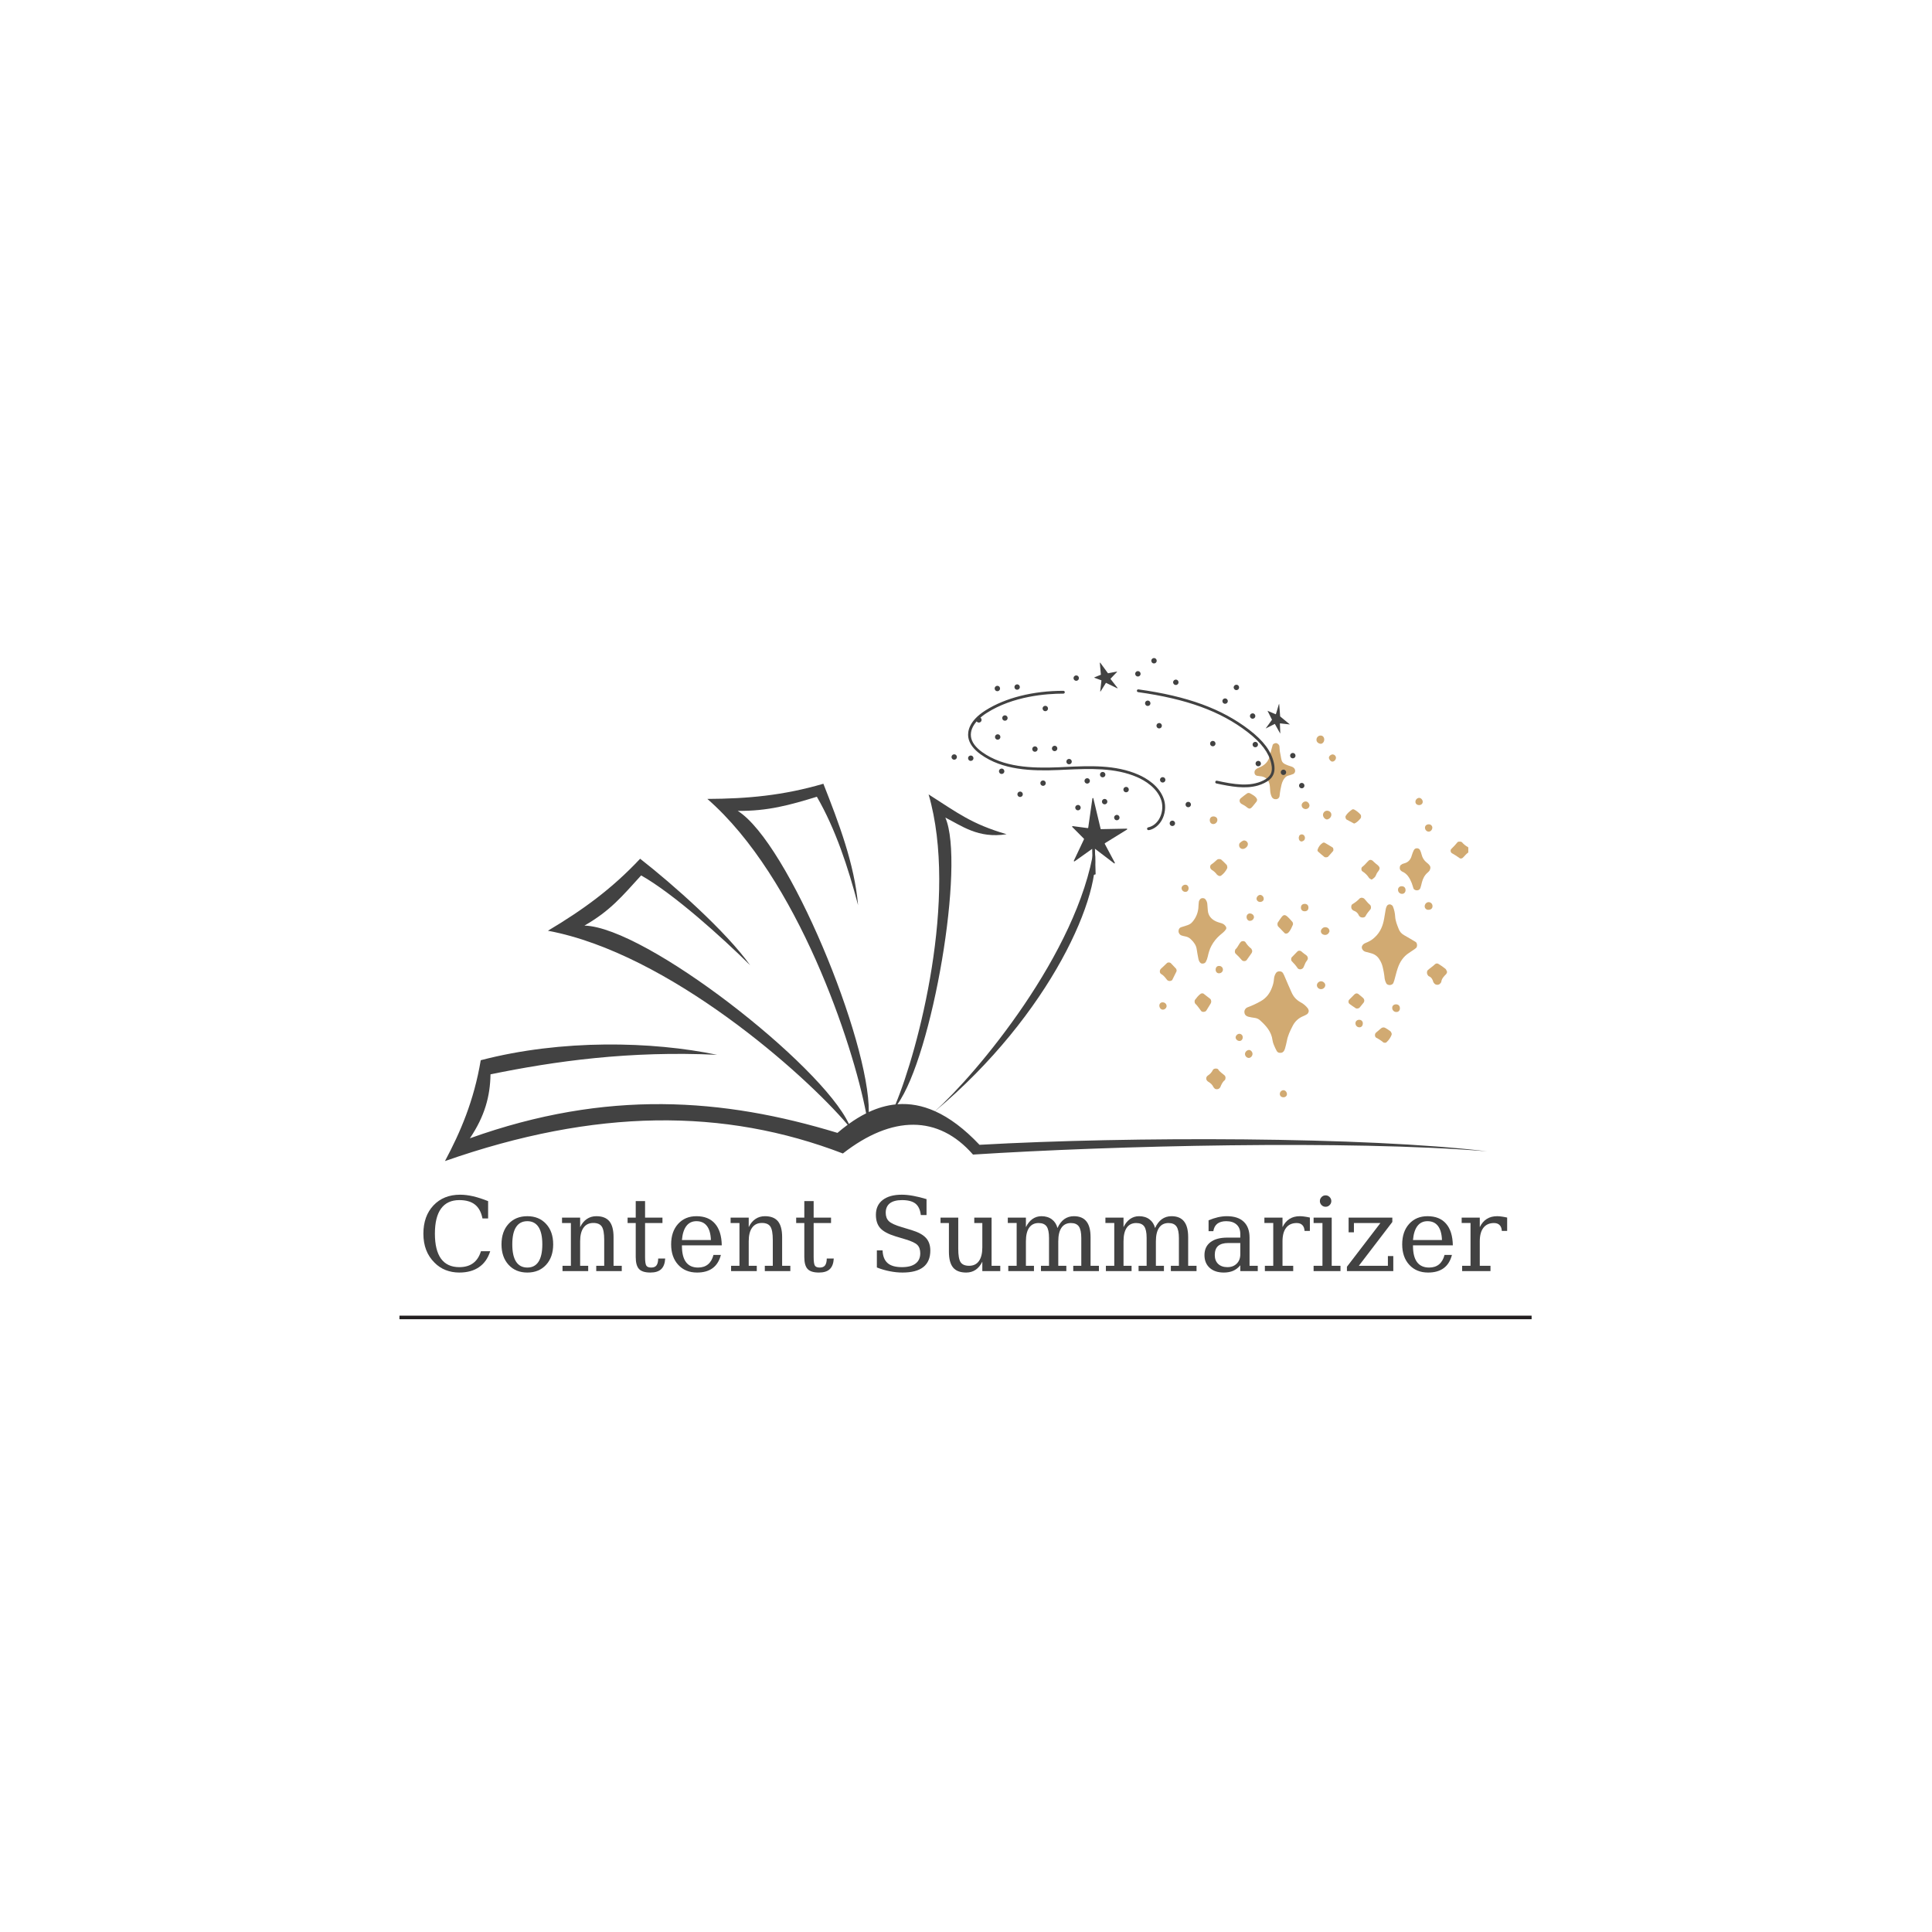 <svg xmlns="http://www.w3.org/2000/svg" xmlns:xlink="http://www.w3.org/1999/xlink" width="500" zoomAndPan="magnify" viewBox="0 0 375 375" height="500" preserveAspectRatio="xMidYMid meet" version="1.0"><defs><g/><clipPath id="9b9a5097c7"><path d="M 86.371 152.082 L 288.871 152.082 L 288.871 225.582 L 86.371 225.582 Z M 86.371 152.082 " clip-rule="nonzero"/></clipPath><clipPath id="939e4619af"><path d="M 281 163 L 284.996 163 L 284.996 167 L 281 167 Z M 281 163 " clip-rule="nonzero"/></clipPath><clipPath id="f62c223f82"><path d="M 255 142.758 L 258 142.758 L 258 145 L 255 145 Z M 255 142.758 " clip-rule="nonzero"/></clipPath><clipPath id="9d0aff2175"><path d="M 184 127 L 254 127 L 254 176 L 184 176 Z M 184 127 " clip-rule="nonzero"/></clipPath><clipPath id="f3e73a656d"><path d="M 181.66 136.465 L 244.375 118.465 L 255.551 157.391 L 192.832 175.395 Z M 181.66 136.465 " clip-rule="nonzero"/></clipPath><clipPath id="446da32bde"><path d="M 244.039 118.559 L 181.32 136.562 L 197.875 194.234 L 260.594 176.23 Z M 244.039 118.559 " clip-rule="nonzero"/></clipPath><clipPath id="c34da62b93"><path d="M 77.535 255.34 L 297.285 255.34 L 297.285 256.09 L 77.535 256.09 Z M 77.535 255.34 " clip-rule="nonzero"/></clipPath></defs><rect x="-37.5" width="450" fill="#ffffff" y="-37.5" height="450" fill-opacity="1"/><rect x="-37.5" width="450" fill="#ffffff" y="-37.5" height="450" fill-opacity="1"/><g clip-path="url(#9b9a5097c7)"><path fill="#424242" d="M 190.121 222.207 C 187.18 219.098 184.309 216.953 181.484 215.684 C 203.867 196.957 214.285 173.23 212.371 164.484 C 209.242 184.945 189.531 208.492 181.469 215.68 C 179.02 214.582 176.598 214.148 174.195 214.332 C 180.953 204.973 187.387 167.629 183.488 158.691 C 186.613 160.254 189.871 162.805 195.375 161.922 C 188.559 159.918 185.996 157.859 180.242 154.195 C 186.043 174.18 178.223 203.844 173.809 214.367 C 172.078 214.551 170.355 215.047 168.633 215.848 C 168.801 202.012 153.039 163.566 143.188 157.387 C 149.012 157.457 153.289 156.262 158.551 154.648 C 162.164 160.895 164.621 168.328 166.551 175.695 C 165.848 167.645 162.762 159.613 159.816 152.125 C 152.027 154.406 145.082 155.035 137.297 155.07 C 154.863 170.395 165.586 202.758 168.117 216.098 C 167 216.656 165.883 217.34 164.766 218.148 C 159.398 206.637 125.418 179.988 113.441 179.656 C 118.492 176.758 120.734 173.98 124.445 169.918 C 130.727 173.461 140.199 181.988 145.602 187.352 C 140.91 180.773 130.594 171.633 124.25 166.68 C 118.699 172.598 113.039 176.668 106.348 180.656 C 129.836 185.039 156.227 208.5 164.535 218.316 C 163.875 218.801 163.215 219.32 162.551 219.891 C 140.418 213.148 117.832 211.41 91.207 220.941 C 94.082 216.664 95.137 212.805 95.207 208.527 C 107.691 205.965 122.211 203.93 139.191 204.738 C 126.59 202.105 109 201.688 93.312 205.789 C 91.996 213.648 89.367 219.75 86.367 225.363 C 115.598 215.129 140.547 215.043 163.602 223.891 C 173.145 216.453 182.125 216.383 188.859 224.102 C 215.938 222.371 261.535 221.25 288.613 223.469 C 265.031 220.629 219.312 220.559 190.121 222.207 Z M 190.121 222.207 " fill-opacity="1" fill-rule="evenodd"/></g><path fill="#d1aa72" d="M 254.035 196.207 C 253.988 196.5 253.895 196.73 253.672 196.871 C 253.465 197.004 253.242 197.117 253.012 197.211 C 252.039 197.598 251.324 198.262 250.867 199.203 C 250.41 200.094 249.977 200.988 249.793 201.988 C 249.703 202.477 249.57 202.957 249.441 203.441 C 249.398 203.625 249.328 203.797 249.23 203.957 C 249.051 204.254 248.785 204.387 248.441 204.355 C 248.168 204.355 247.957 204.238 247.816 204.004 C 247.605 203.621 247.418 203.227 247.258 202.824 C 247.133 202.535 247.047 202.234 246.996 201.926 C 246.793 200.25 245.75 199.105 244.578 198.043 C 244.293 197.785 243.957 197.629 243.574 197.578 C 243.145 197.523 242.715 197.445 242.293 197.344 C 241.918 197.242 241.621 197.012 241.551 196.59 C 241.508 196.367 241.543 196.152 241.652 195.953 C 241.762 195.758 241.922 195.613 242.133 195.527 C 243.012 195.203 243.859 194.812 244.676 194.348 C 245.773 193.738 246.473 192.824 246.891 191.676 C 247.105 191.148 247.234 190.598 247.277 190.031 C 247.301 189.652 247.41 189.297 247.602 188.965 C 247.766 188.656 248.023 188.516 248.375 188.543 C 248.645 188.531 248.859 188.637 249.016 188.859 C 249.172 189.129 249.305 189.41 249.418 189.699 C 249.844 190.672 250.246 191.652 250.691 192.617 C 251.051 193.453 251.629 194.09 252.422 194.527 C 252.984 194.82 253.461 195.219 253.848 195.723 C 253.953 195.867 253.984 196.062 254.035 196.207 Z M 254.035 196.207 " fill-opacity="1" fill-rule="nonzero"/><path fill="#d1aa72" d="M 269.684 191.199 C 269.402 191.164 269.16 191.066 269.051 190.828 C 268.906 190.551 268.812 190.254 268.762 189.945 C 268.684 189.137 268.543 188.336 268.34 187.547 C 268.227 187.125 268.055 186.727 267.824 186.352 C 267.441 185.656 266.863 185.211 266.094 185.016 C 265.734 184.914 265.371 184.824 265.008 184.727 C 264.758 184.652 264.57 184.5 264.441 184.273 C 264.352 184.141 264.312 183.992 264.324 183.832 C 264.336 183.672 264.398 183.535 264.508 183.414 C 264.586 183.316 264.676 183.234 264.781 183.164 C 265 183.047 265.23 182.953 265.461 182.855 C 265.98 182.629 266.441 182.316 266.848 181.922 C 267.918 180.938 268.422 179.695 268.66 178.305 C 268.762 177.688 268.859 177.07 268.973 176.457 C 269.008 176.273 269.066 176.098 269.148 175.926 C 269.266 175.676 269.461 175.547 269.738 175.535 C 269.926 175.516 270.273 175.734 270.348 175.902 C 270.613 176.543 270.762 177.211 270.801 177.902 C 270.852 178.738 271.156 179.48 271.457 180.238 C 271.648 180.793 272.004 181.215 272.512 181.504 C 273.277 181.93 274.023 182.383 274.773 182.828 C 275.102 183.023 275.148 183.762 274.855 184.004 C 274.762 184.086 274.664 184.164 274.562 184.234 C 274.203 184.48 273.84 184.727 273.477 184.965 C 272.375 185.68 271.707 186.715 271.297 187.93 C 271.035 188.695 270.859 189.492 270.637 190.273 C 270.586 190.453 270.52 190.621 270.449 190.801 C 270.355 191.043 270 191.219 269.684 191.199 Z M 269.684 191.199 " fill-opacity="1" fill-rule="nonzero"/><path fill="#d1aa72" d="M 233.242 187.023 C 233.047 186.988 232.84 186.766 232.715 186.469 C 232.648 186.293 232.602 186.113 232.574 185.93 C 232.473 185.379 232.359 184.832 232.285 184.277 C 232.18 183.488 231.75 182.898 231.199 182.367 C 230.891 182.039 230.512 181.836 230.07 181.758 C 229.824 181.715 229.586 181.656 229.348 181.578 C 229.164 181.516 229.02 181.406 228.91 181.25 C 228.801 181.09 228.746 180.914 228.75 180.723 C 228.75 180.383 228.938 180.074 229.219 179.984 C 229.633 179.848 230.047 179.719 230.465 179.586 C 230.895 179.453 231.246 179.207 231.523 178.852 C 232.133 178.105 232.488 177.258 232.598 176.305 C 232.641 175.871 232.633 175.43 232.695 175.004 C 232.742 174.816 232.828 174.656 232.961 174.52 C 233.184 174.25 233.758 174.273 233.961 174.543 C 234.164 174.793 234.289 175.074 234.332 175.391 C 234.379 175.824 234.398 176.258 234.434 176.695 C 234.516 177.73 235.102 178.41 236.008 178.832 C 236.398 179.016 236.828 179.109 237.242 179.254 C 237.539 179.375 237.773 179.574 237.941 179.852 C 238.047 180.02 238.055 180.191 237.965 180.371 C 237.656 180.855 237.18 181.172 236.762 181.539 C 236.102 182.121 235.559 182.797 235.141 183.574 C 234.781 184.238 234.582 184.957 234.422 185.688 C 234.344 186.055 234.211 186.402 234.027 186.73 C 233.895 186.938 233.621 187.082 233.242 187.023 Z M 233.242 187.023 " fill-opacity="1" fill-rule="nonzero"/><path fill="#d1aa72" d="M 247.695 155.129 C 247.504 155.148 247.324 155.109 247.156 155.008 C 246.992 154.906 246.875 154.766 246.805 154.586 C 246.656 154.238 246.57 153.875 246.543 153.496 C 246.508 153.062 246.504 152.617 246.41 152.191 C 246.227 151.398 245.738 150.863 244.906 150.703 C 244.602 150.648 244.289 150.629 243.98 150.578 C 243.711 150.508 243.551 150.336 243.504 150.059 C 243.461 149.793 243.531 149.566 243.719 149.375 C 243.809 149.285 243.91 149.215 244.02 149.156 C 244.242 149.039 244.473 148.945 244.699 148.84 C 245.68 148.391 246.266 147.637 246.5 146.586 C 246.648 145.918 246.84 145.254 247.027 144.594 C 247.094 144.359 247.551 144.16 247.828 144.262 C 247.996 144.336 248.137 144.449 248.246 144.598 C 248.312 144.711 248.344 144.828 248.344 144.957 C 248.387 145.328 248.375 145.711 248.461 146.074 C 248.875 147.883 248.434 148.105 250.723 148.805 C 250.84 148.848 250.945 148.906 251.047 148.98 C 251.266 149.137 251.379 149.352 251.387 149.617 C 251.406 149.84 251.227 150.152 251.027 150.227 C 250.742 150.348 250.445 150.449 250.145 150.523 C 249.602 150.641 249.305 151.016 249.055 151.473 C 248.75 152.039 248.668 152.66 248.535 153.27 C 248.441 153.695 248.418 154.137 248.355 154.566 C 248.32 154.727 248.242 154.855 248.121 154.961 C 247.996 155.062 247.855 155.121 247.695 155.129 Z M 247.695 155.129 " fill-opacity="1" fill-rule="nonzero"/><path fill="#d1aa72" d="M 277.598 168.676 C 277.57 168.785 277.527 168.887 277.473 168.984 C 277.359 169.133 277.23 169.266 277.086 169.387 C 276.492 169.895 276.176 170.555 275.984 171.293 C 275.895 171.656 275.816 172.023 275.695 172.371 C 275.594 172.629 275.406 172.773 275.133 172.805 C 274.801 172.859 274.445 172.695 274.352 172.434 C 274.23 172.086 274.141 171.719 274.004 171.371 C 273.625 170.438 273.141 169.574 272.137 169.156 C 272.027 169.094 271.934 169.016 271.852 168.922 C 271.621 168.715 271.648 168.086 271.898 167.898 C 271.996 167.82 272.098 167.754 272.207 167.691 C 272.316 167.641 272.434 167.602 272.555 167.578 C 273.363 167.375 273.809 166.836 274.023 166.051 C 274.125 165.695 274.258 165.348 274.422 165.016 C 274.551 164.77 274.754 164.648 275.027 164.648 C 275.301 164.648 275.504 164.77 275.633 165.016 C 275.766 165.293 275.867 165.586 275.938 165.887 C 276.09 166.512 276.414 167.023 276.918 167.422 C 277.121 167.57 277.301 167.742 277.457 167.934 C 277.637 168.156 277.684 168.402 277.598 168.676 Z M 277.598 168.676 " fill-opacity="1" fill-rule="nonzero"/><path fill="#d1aa72" d="M 280.887 188.672 C 280.809 188.844 280.785 188.984 280.707 189.062 C 280.27 189.5 279.836 189.926 279.75 190.582 C 279.738 190.691 279.625 190.789 279.551 190.887 C 279.297 191.23 278.672 191.238 278.406 190.895 C 278.32 190.809 278.25 190.707 278.199 190.594 C 278.07 190.09 277.832 189.684 277.32 189.477 C 277.223 189.434 277.156 189.301 277.09 189.199 C 276.926 188.98 276.934 188.5 277.113 188.328 C 277.555 187.906 278.09 187.602 278.523 187.16 C 278.746 186.973 278.98 186.953 279.227 187.109 C 279.699 187.395 280.148 187.711 280.578 188.062 C 280.742 188.211 280.797 188.492 280.887 188.672 Z M 280.887 188.672 " fill-opacity="1" fill-rule="nonzero"/><path fill="#d1aa72" d="M 237.879 209.172 C 237.844 209.312 237.855 209.562 237.742 209.648 C 237.273 210.008 237.074 210.512 236.859 211.023 C 236.797 211.129 236.711 211.219 236.613 211.289 C 236.41 211.473 235.926 211.465 235.758 211.273 C 235.668 211.191 235.59 211.098 235.523 210.992 C 235.312 210.52 234.949 210.223 234.512 209.957 C 234.02 209.656 233.988 209.051 234.477 208.738 C 234.898 208.465 235.215 208.105 235.434 207.652 C 235.469 207.602 235.512 207.559 235.562 207.523 C 235.68 207.406 236.129 207.363 236.27 207.449 C 236.324 207.48 236.398 207.492 236.426 207.539 C 236.754 208.078 237.312 208.371 237.75 208.789 C 237.824 208.863 237.824 209.012 237.879 209.172 Z M 237.879 209.172 " fill-opacity="1" fill-rule="nonzero"/><path fill="#d1aa72" d="M 264.316 174.238 C 264.449 174.289 264.664 174.305 264.781 174.418 C 265.168 174.812 265.473 175.277 265.918 175.625 C 266.137 175.801 266.172 176.285 266.008 176.488 C 265.664 176.918 265.297 177.32 265.047 177.824 C 264.875 178.176 264.156 178.168 263.895 177.867 C 263.848 177.824 263.809 177.777 263.777 177.727 C 263.582 177.234 263.23 176.91 262.727 176.754 C 262.613 176.695 262.52 176.617 262.441 176.52 C 262.207 176.285 262.223 175.66 262.492 175.508 C 263.027 175.195 263.504 174.816 263.93 174.371 C 264 174.293 264.152 174.289 264.316 174.238 Z M 264.316 174.238 " fill-opacity="1" fill-rule="nonzero"/><path fill="#d1aa72" d="M 243.062 184.574 C 243.023 184.727 243.023 184.867 242.957 184.961 C 242.648 185.422 242.324 185.875 241.996 186.32 C 241.777 186.621 241.277 186.637 241.016 186.34 C 240.656 185.91 240.273 185.504 239.859 185.129 C 239.68 184.98 239.641 184.691 239.73 184.43 C 239.75 184.371 239.758 184.297 239.801 184.262 C 240.277 183.852 240.445 183.211 240.891 182.781 C 241.023 182.652 241.453 182.625 241.59 182.742 C 241.637 182.785 241.707 182.809 241.734 182.859 C 242.023 183.344 242.391 183.758 242.836 184.102 C 242.961 184.211 242.996 184.43 243.062 184.574 Z M 243.062 184.574 " fill-opacity="1" fill-rule="nonzero"/><path fill="#d1aa72" d="M 266.074 166.898 C 266.191 166.93 266.305 166.98 266.41 167.047 C 266.641 167.246 266.848 167.496 267.098 167.676 C 267.996 168.336 267.934 168.598 267.359 169.324 C 267.172 169.559 267.105 169.898 266.93 170.148 C 266.793 170.348 266.582 170.488 266.387 170.645 C 266.266 170.742 266.152 170.738 266.039 170.629 C 265.938 170.555 265.805 170.512 265.738 170.414 C 265.398 169.883 264.965 169.453 264.434 169.117 C 264.199 168.973 264.18 168.43 264.402 168.273 C 264.918 167.914 265.258 167.387 265.723 166.984 C 265.805 166.914 265.949 166.926 266.074 166.898 Z M 266.074 166.898 " fill-opacity="1" fill-rule="nonzero"/><path fill="#d1aa72" d="M 233.41 192.801 C 233.473 192.809 233.531 192.824 233.586 192.852 C 234.027 193.188 234.469 193.527 234.898 193.875 C 235.113 194.051 235.16 194.492 235.016 194.738 C 234.727 195.211 234.445 195.688 234.145 196.156 C 233.961 196.445 233.352 196.496 233.148 196.238 C 232.77 195.758 232.449 195.227 231.992 194.801 C 231.859 194.68 231.832 194.227 231.93 194.098 C 232.27 193.656 232.598 193.203 233.059 192.883 C 233.148 192.816 233.289 192.832 233.41 192.801 Z M 233.41 192.801 " fill-opacity="1" fill-rule="nonzero"/><path fill="#d1aa72" d="M 228.383 188.352 C 228.387 188.414 228.379 188.477 228.363 188.535 C 228.094 189.09 227.82 189.648 227.539 190.199 C 227.457 190.359 227.055 190.469 226.859 190.391 C 226.734 190.359 226.629 190.301 226.535 190.215 C 226.195 189.773 225.879 189.332 225.367 189.043 C 225.047 188.855 225.055 188.309 225.32 188.051 C 225.723 187.664 226.129 187.281 226.535 186.902 C 226.68 186.77 227.094 186.785 227.238 186.93 C 227.586 187.277 227.93 187.637 228.262 188.008 C 228.34 188.09 228.348 188.234 228.383 188.352 Z M 228.383 188.352 " fill-opacity="1" fill-rule="nonzero"/><path fill="#d1aa72" d="M 252.301 188.152 C 252.219 188.117 251.992 188.09 251.902 187.965 C 251.555 187.453 251.16 186.984 250.719 186.551 C 250.586 186.426 250.582 185.961 250.699 185.84 C 251.082 185.438 251.473 185.039 251.863 184.641 C 252.008 184.496 252.383 184.492 252.566 184.641 C 252.746 184.789 252.938 184.977 253.141 185.121 C 253.445 185.336 253.801 185.512 253.848 185.938 C 253.887 186.281 253.613 186.492 253.461 186.754 C 253.277 187.074 253.18 187.445 253.004 187.773 C 252.879 187.984 252.68 188.145 252.301 188.152 Z M 252.301 188.152 " fill-opacity="1" fill-rule="nonzero"/><g clip-path="url(#939e4619af)"><path fill="#d1aa72" d="M 283.531 166.648 C 283.469 166.641 283.41 166.621 283.355 166.594 C 282.863 166.23 282.348 165.902 281.812 165.605 C 281.551 165.457 281.477 165.004 281.68 164.797 C 282.121 164.375 282.531 163.93 282.918 163.457 C 283.004 163.352 283.262 163.355 283.441 163.355 C 283.57 163.355 283.68 163.398 283.77 163.488 C 284.094 163.859 284.469 164.164 284.898 164.406 C 285.27 164.625 285.301 165.273 284.926 165.52 C 284.5 165.801 284.25 166.23 283.867 166.539 C 283.785 166.609 283.645 166.613 283.531 166.648 Z M 283.531 166.648 " fill-opacity="1" fill-rule="nonzero"/></g><path fill="#d1aa72" d="M 238.227 168.348 C 238.219 168.422 238.203 168.5 238.18 168.57 C 237.898 169.133 237.504 169.602 236.996 169.973 C 236.812 170.066 236.637 170.055 236.465 169.945 C 236.355 169.887 236.258 169.809 236.172 169.719 C 235.914 169.367 235.598 169.074 235.219 168.852 C 234.805 168.578 234.77 167.984 235.164 167.75 C 235.598 167.488 235.918 167.109 236.305 166.816 C 236.434 166.719 236.906 166.727 237.027 166.836 C 237.391 167.172 237.758 167.5 238.09 167.867 C 238.195 167.984 238.191 168.207 238.227 168.348 Z M 238.227 168.348 " fill-opacity="1" fill-rule="nonzero"/><path fill="#d1aa72" d="M 250.977 179.297 C 250.977 179.359 250.969 179.418 250.953 179.48 C 250.699 180.039 250.484 180.629 250.02 181.066 C 249.848 181.227 249.496 181.273 249.344 181.117 C 248.91 180.684 248.48 180.238 248.059 179.789 C 247.945 179.664 247.918 179.207 248.012 179.074 C 249.203 177.328 249.184 177 250.859 178.949 C 250.938 179.039 250.938 179.18 250.977 179.297 Z M 250.977 179.297 " fill-opacity="1" fill-rule="nonzero"/><path fill="#d1aa72" d="M 244.008 155.215 C 243.98 155.332 243.98 155.465 243.918 155.555 C 243.699 155.852 243.457 156.129 243.227 156.414 C 242.711 157.059 242.508 157.113 241.898 156.594 C 241.605 156.348 241.27 156.215 240.965 156.027 C 240.539 155.766 240.477 155.23 240.836 154.941 C 241.215 154.633 241.594 154.32 241.992 154.039 C 242.219 153.879 242.449 153.871 242.691 154.012 C 243.113 154.254 243.555 154.477 243.859 154.883 C 243.922 154.984 243.973 155.098 244.008 155.215 Z M 244.008 155.215 " fill-opacity="1" fill-rule="nonzero"/><path fill="#d1aa72" d="M 270.121 200.59 C 270.133 200.672 270.133 200.754 270.121 200.836 C 269.895 201.422 269.543 201.926 269.07 202.344 C 269 202.414 268.836 202.387 268.715 202.391 C 268.648 202.398 268.59 202.383 268.535 202.348 C 268.105 201.992 267.641 201.684 267.141 201.43 C 266.816 201.266 266.793 200.691 267.07 200.445 C 267.398 200.156 267.73 199.875 268.066 199.594 C 268.348 199.379 268.641 199.363 268.945 199.547 C 269.27 199.734 269.578 199.941 269.879 200.168 C 270.004 200.277 270.059 200.477 270.121 200.59 Z M 270.121 200.59 " fill-opacity="1" fill-rule="nonzero"/><path fill="#d1aa72" d="M 257.414 166.41 C 257.297 166.387 257.145 166.41 257.062 166.336 C 256.633 165.988 256.211 165.637 255.805 165.262 C 255.723 165.152 255.703 165.039 255.746 164.91 C 255.922 164.363 256.25 163.926 256.73 163.605 C 256.84 163.531 256.953 163.516 257.078 163.551 C 257.617 163.852 258.145 164.176 258.668 164.5 C 258.816 164.59 258.867 165.051 258.746 165.191 C 258.426 165.566 258.105 165.941 257.766 166.301 C 257.688 166.375 257.531 166.375 257.414 166.41 Z M 257.414 166.41 " fill-opacity="1" fill-rule="nonzero"/><path fill="#d1aa72" d="M 263.27 192.812 C 263.387 192.844 263.535 192.84 263.621 192.906 C 263.965 193.172 264.293 193.457 264.621 193.746 C 264.73 193.863 264.793 194.004 264.805 194.164 C 264.816 194.324 264.777 194.469 264.688 194.602 C 264.422 194.945 264.145 195.277 263.863 195.609 C 263.754 195.738 263.309 195.809 263.156 195.707 C 262.746 195.434 262.332 195.156 261.938 194.859 C 261.812 194.754 261.746 194.617 261.738 194.453 C 261.727 194.293 261.777 194.148 261.887 194.027 C 262.238 193.672 262.578 193.312 262.938 192.969 C 263.039 192.898 263.152 192.848 263.27 192.812 Z M 263.27 192.812 " fill-opacity="1" fill-rule="nonzero"/><path fill="#d1aa72" d="M 262.832 159.855 C 262.34 159.594 261.852 159.336 261.367 159.074 C 261.215 158.996 261.09 158.555 261.176 158.406 C 261.484 157.859 261.961 157.473 262.457 157.121 C 262.574 157.062 262.691 157.059 262.809 157.109 C 263.297 157.371 263.727 157.711 264.094 158.125 C 264.211 158.242 264.211 158.707 264.094 158.836 C 263.73 159.246 263.383 159.668 262.832 159.855 Z M 262.832 159.855 " fill-opacity="1" fill-rule="nonzero"/><path fill="#d1aa72" d="M 242.215 163.781 C 242.215 163.906 242.195 164.023 242.152 164.141 C 242.004 164.43 241.773 164.629 241.465 164.742 C 241.133 164.844 240.855 164.758 240.633 164.488 C 240.461 164.242 240.453 163.816 240.656 163.617 C 240.832 163.441 241.027 163.297 241.25 163.188 C 241.641 162.996 242.16 163.328 242.215 163.781 Z M 242.215 163.781 " fill-opacity="1" fill-rule="nonzero"/><path fill="#d1aa72" d="M 258.414 158.07 C 258.441 158.48 258.16 158.887 257.699 159.039 C 257.578 159.074 257.461 159.062 257.348 159.008 C 257.051 158.863 256.867 158.625 256.801 158.297 C 256.766 158.074 256.816 157.871 256.953 157.688 C 257.086 157.504 257.266 157.398 257.492 157.363 C 257.961 157.316 258.387 157.637 258.414 158.07 Z M 258.414 158.07 " fill-opacity="1" fill-rule="nonzero"/><path fill="#d1aa72" d="M 258.047 180.812 C 257.988 180.957 257.91 181.09 257.812 181.211 C 257.57 181.449 257.285 181.527 256.957 181.434 C 256.438 181.316 256.176 180.746 256.566 180.293 C 256.688 180.145 256.84 180.043 257.023 179.996 C 257.207 179.945 257.387 179.957 257.566 180.023 C 257.727 180.086 257.852 180.188 257.941 180.336 C 258.031 180.484 258.066 180.641 258.047 180.812 Z M 258.047 180.812 " fill-opacity="1" fill-rule="nonzero"/><g clip-path="url(#f62c223f82)"><path fill="#d1aa72" d="M 256.324 144.367 C 255.844 144.32 255.5 143.965 255.527 143.551 C 255.535 143.324 255.621 143.137 255.785 142.984 C 255.949 142.832 256.141 142.758 256.367 142.77 C 256.789 142.77 257.09 143.184 257.027 143.672 C 256.98 144.066 256.645 144.402 256.324 144.367 Z M 256.324 144.367 " fill-opacity="1" fill-rule="nonzero"/></g><path fill="#d1aa72" d="M 253.969 176.172 C 253.965 176.602 253.707 176.863 253.27 176.879 C 252.832 176.895 252.539 176.641 252.512 176.238 C 252.473 175.734 252.781 175.422 253.297 175.441 C 253.711 175.457 253.977 175.746 253.969 176.172 Z M 253.969 176.172 " fill-opacity="1" fill-rule="nonzero"/><path fill="#d1aa72" d="M 256.418 190.465 C 256.859 190.465 257.281 190.879 257.234 191.273 C 257.207 191.496 257.102 191.676 256.926 191.812 C 256.75 191.953 256.551 192.008 256.328 191.988 C 256.141 191.973 255.977 191.898 255.84 191.766 C 255.707 191.637 255.629 191.477 255.609 191.285 C 255.582 190.863 255.973 190.469 256.418 190.465 Z M 256.418 190.465 " fill-opacity="1" fill-rule="nonzero"/><path fill="#d1aa72" d="M 235.465 158.469 C 235.883 158.441 236.234 158.68 236.281 159.02 C 236.312 159.238 236.266 159.434 236.137 159.613 C 236.004 159.793 235.832 159.902 235.613 159.941 C 235.164 160.012 234.809 159.68 234.816 159.188 C 234.816 158.777 235.074 158.492 235.465 158.469 Z M 235.465 158.469 " fill-opacity="1" fill-rule="nonzero"/><path fill="#d1aa72" d="M 270.969 194.941 C 271.449 194.941 271.746 195.266 271.719 195.77 C 271.695 196.184 271.402 196.453 271.004 196.426 C 270.777 196.422 270.59 196.34 270.438 196.172 C 270.281 196.008 270.215 195.812 270.23 195.586 C 270.234 195.211 270.539 194.945 270.969 194.941 Z M 270.969 194.941 " fill-opacity="1" fill-rule="nonzero"/><path fill="#d1aa72" d="M 264.523 198.637 C 264.523 199.078 264.277 199.387 263.902 199.398 C 263.793 199.406 263.688 199.391 263.586 199.352 C 263.484 199.312 263.395 199.254 263.32 199.176 C 263.242 199.102 263.184 199.012 263.145 198.91 C 263.105 198.809 263.09 198.703 263.094 198.594 C 263.094 198.219 263.418 197.934 263.828 197.941 C 264.023 197.938 264.188 198 264.328 198.137 C 264.465 198.277 264.531 198.441 264.523 198.637 Z M 264.523 198.637 " fill-opacity="1" fill-rule="nonzero"/><path fill="#d1aa72" d="M 243.113 204.531 C 243.125 204.973 242.73 205.387 242.332 205.34 C 242.145 205.316 241.988 205.234 241.863 205.098 C 241.734 204.961 241.664 204.801 241.652 204.613 C 241.629 204.203 242.016 203.809 242.449 203.797 C 242.762 203.797 243.102 204.168 243.113 204.531 Z M 243.113 204.531 " fill-opacity="1" fill-rule="nonzero"/><path fill="#d1aa72" d="M 254.176 156.316 C 254.164 156.434 254.137 156.547 254.09 156.656 C 253.996 156.816 253.863 156.93 253.684 156.992 C 253.508 157.059 253.332 157.055 253.156 156.992 C 252.84 156.871 252.672 156.645 252.645 156.305 C 252.625 156.051 252.859 155.723 253.145 155.617 C 253.379 155.535 253.621 155.527 253.828 155.703 C 254.02 155.863 254.137 156.066 254.176 156.316 Z M 254.176 156.316 " fill-opacity="1" fill-rule="nonzero"/><path fill="#d1aa72" d="M 272.816 172.75 C 272.828 173.156 272.559 173.477 272.195 173.492 C 271.973 173.512 271.781 173.445 271.613 173.297 C 271.449 173.148 271.363 172.965 271.355 172.742 C 271.34 172.555 271.395 172.387 271.523 172.246 C 271.648 172.102 271.805 172.027 271.996 172.023 C 272.484 171.98 272.809 172.27 272.816 172.75 Z M 272.816 172.75 " fill-opacity="1" fill-rule="nonzero"/><path fill="#d1aa72" d="M 278.008 160.738 C 277.934 161.215 277.531 161.516 277.121 161.391 C 276.945 161.332 276.809 161.227 276.707 161.066 C 276.609 160.91 276.57 160.738 276.594 160.551 C 276.637 160.207 276.988 159.969 277.398 160.004 C 277.586 160.016 277.742 160.094 277.863 160.238 C 277.984 160.387 278.031 160.551 278.008 160.738 Z M 278.008 160.738 " fill-opacity="1" fill-rule="nonzero"/><path fill="#d1aa72" d="M 236.539 188.914 C 236.172 188.887 235.93 188.562 235.957 188.145 C 235.984 187.727 236.266 187.461 236.656 187.488 C 236.848 187.488 237.008 187.555 237.148 187.688 C 237.285 187.816 237.359 187.977 237.367 188.164 C 237.387 188.602 237.008 188.949 236.539 188.914 Z M 236.539 188.914 " fill-opacity="1" fill-rule="nonzero"/><path fill="#d1aa72" d="M 242.691 177.305 C 243.164 177.359 243.484 177.77 243.371 178.184 C 243.312 178.359 243.203 178.5 243.047 178.602 C 242.891 178.707 242.719 178.75 242.531 178.738 C 242.188 178.699 241.938 178.344 241.961 177.93 C 241.969 177.738 242.043 177.578 242.188 177.453 C 242.332 177.328 242.5 177.277 242.691 177.305 Z M 242.691 177.305 " fill-opacity="1" fill-rule="nonzero"/><path fill="#d1aa72" d="M 277.203 176.594 C 277.012 176.594 276.848 176.52 276.719 176.383 C 276.586 176.242 276.523 176.074 276.531 175.883 C 276.566 175.41 276.945 175.066 277.379 175.105 C 277.57 175.133 277.727 175.215 277.855 175.359 C 277.98 175.5 278.047 175.668 278.047 175.859 C 278.078 176.309 277.723 176.621 277.203 176.594 Z M 277.203 176.594 " fill-opacity="1" fill-rule="nonzero"/><path fill="#d1aa72" d="M 240.672 202.051 C 240.484 202.066 240.312 202.023 240.16 201.918 C 240.004 201.809 239.898 201.664 239.848 201.484 C 239.766 201.168 240.051 200.766 240.418 200.676 C 240.605 200.637 240.777 200.672 240.934 200.781 C 241.09 200.891 241.184 201.043 241.207 201.23 C 241.266 201.629 241.02 202.004 240.672 202.051 Z M 240.672 202.051 " fill-opacity="1" fill-rule="nonzero"/><path fill="#d1aa72" d="M 249.793 212.285 C 249.84 212.66 249.559 212.965 249.137 212.984 C 248.793 212.996 248.5 212.805 248.438 212.527 C 248.406 212.422 248.402 212.316 248.422 212.211 C 248.441 212.105 248.48 212.008 248.539 211.922 C 248.602 211.832 248.68 211.762 248.77 211.707 C 248.863 211.652 248.965 211.621 249.07 211.609 C 249.418 211.582 249.742 211.891 249.793 212.285 Z M 249.793 212.285 " fill-opacity="1" fill-rule="nonzero"/><path fill="#d1aa72" d="M 245.293 174.531 C 245.254 174.871 244.879 175.117 244.469 175.062 C 244.316 175.043 244.184 174.977 244.074 174.863 C 243.965 174.754 243.902 174.617 243.887 174.465 C 243.883 174.027 244.34 173.613 244.719 173.711 C 244.898 173.762 245.043 173.863 245.152 174.02 C 245.258 174.172 245.305 174.344 245.293 174.531 Z M 245.293 174.531 " fill-opacity="1" fill-rule="nonzero"/><path fill="#d1aa72" d="M 230.035 171.723 C 230.414 171.699 230.699 171.988 230.707 172.41 C 230.715 172.758 230.516 173.047 230.234 173.094 C 230.129 173.117 230.023 173.117 229.918 173.094 C 229.816 173.07 229.719 173.027 229.633 172.961 C 229.547 172.898 229.48 172.82 229.43 172.727 C 229.375 172.629 229.348 172.531 229.34 172.422 C 229.316 172.078 229.645 171.75 230.035 171.723 Z M 230.035 171.723 " fill-opacity="1" fill-rule="nonzero"/><path fill="#d1aa72" d="M 275.496 156.266 C 275.066 156.289 274.738 156.02 274.734 155.645 C 274.73 155.453 274.793 155.281 274.918 155.137 C 275.043 154.988 275.199 154.902 275.391 154.871 C 275.73 154.828 276.09 155.145 276.145 155.535 C 276.199 155.93 275.914 156.242 275.496 156.266 Z M 275.496 156.266 " fill-opacity="1" fill-rule="nonzero"/><path fill="#d1aa72" d="M 226.438 195.25 C 226.453 195.605 226.102 195.965 225.73 195.973 C 225.359 195.98 225.066 195.668 225.031 195.246 C 225.02 195.152 225.027 195.062 225.059 194.973 C 225.086 194.883 225.137 194.805 225.199 194.738 C 225.266 194.668 225.344 194.621 225.434 194.586 C 225.52 194.555 225.609 194.543 225.703 194.555 C 225.898 194.559 226.066 194.625 226.207 194.758 C 226.348 194.891 226.426 195.055 226.438 195.25 Z M 226.438 195.25 " fill-opacity="1" fill-rule="nonzero"/><path fill="#d1aa72" d="M 259.312 147 C 259.344 147.441 258.961 147.863 258.562 147.824 C 258.266 147.797 257.93 147.375 257.941 147.043 C 257.953 146.738 258.352 146.418 258.715 146.43 C 258.867 146.449 258.996 146.512 259.109 146.617 C 259.219 146.723 259.285 146.852 259.312 147 Z M 259.312 147 " fill-opacity="1" fill-rule="nonzero"/><path fill="#d1aa72" d="M 252.078 162.598 C 252.098 162.48 252.129 162.367 252.168 162.254 C 252.316 161.922 252.824 161.848 253.074 162.117 C 253.207 162.25 253.277 162.406 253.289 162.594 C 253.297 162.781 253.246 162.945 253.129 163.09 C 253 163.219 252.848 163.301 252.672 163.332 C 252.469 163.379 252.195 163.16 252.133 162.949 C 252.105 162.832 252.086 162.715 252.078 162.598 Z M 252.078 162.598 " fill-opacity="1" fill-rule="nonzero"/><g clip-path="url(#9d0aff2175)"><g clip-path="url(#f3e73a656d)"><g clip-path="url(#446da32bde)"><path fill="#424242" d="M 248.477 139.055 C 248.457 138.996 248.312 136.531 248.266 136.594 C 248.215 136.641 247.676 138.676 247.617 138.641 C 247.551 138.629 246.023 137.961 246.023 137.961 L 246.895 139.703 L 245.664 141.402 L 247.445 140.508 C 247.445 140.508 248.52 142.449 248.5 142.391 C 248.484 142.328 248.43 140.402 248.43 140.402 L 250.371 140.617 Z M 216.809 130.426 L 215.562 131.73 C 215.551 131.75 215.539 131.77 215.562 131.797 L 216.914 133.527 C 216.941 133.57 216.902 133.609 216.852 133.594 L 214.707 132.555 C 214.688 132.547 214.656 132.555 214.645 132.574 L 213.633 134.195 C 213.613 134.234 213.547 134.223 213.547 134.172 L 213.785 132.098 C 213.797 132.078 213.773 132.051 213.754 132.043 L 212.426 131.555 C 212.387 131.535 212.391 131.484 212.418 131.477 L 213.645 130.98 C 213.656 130.977 213.668 130.957 213.68 130.938 L 213.477 128.668 C 213.48 128.617 213.539 128.602 213.566 128.641 L 215.043 130.66 C 215.051 130.676 215.066 130.684 215.082 130.68 C 215.266 130.645 216.363 130.441 216.758 130.359 C 216.812 130.328 216.844 130.383 216.809 130.426 Z M 222.969 161.125 C 222.816 161.152 222.68 161.062 222.652 160.91 C 222.625 160.758 222.715 160.617 222.867 160.59 C 223.715 160.41 224.465 159.844 224.977 158.988 C 225.602 157.926 225.77 156.547 225.426 155.406 C 224.641 152.902 222.16 151.477 220.746 150.855 C 216.445 148.973 211.531 149.195 206.785 149.398 C 206.359 149.426 205.93 149.438 205.504 149.461 C 200.137 149.688 194.598 149.477 190.348 146.422 C 188.93 145.402 188.109 144.27 187.938 143.066 C 187.797 142.016 188.027 139.957 191.262 137.902 C 195.133 135.441 200.527 134.086 206.406 134.086 C 206.551 134.094 206.68 134.199 206.676 134.363 C 206.672 134.508 206.547 134.641 206.402 134.633 C 203.043 134.633 196.66 135.117 191.539 138.371 C 190.504 139.02 188.168 140.785 188.465 142.996 C 188.605 144.047 189.34 145.043 190.641 145.984 C 194.75 148.934 200.188 149.141 205.461 148.93 C 205.891 148.918 206.316 148.891 206.746 148.867 C 211.547 148.645 216.527 148.418 220.957 150.359 C 222.465 151.02 225.098 152.527 225.941 155.242 C 226.34 156.523 226.16 158.07 225.457 159.27 C 224.918 160.18 224.137 160.82 223.23 161.082 C 223.137 161.09 223.059 161.098 222.969 161.125 Z M 236.098 152.07 C 235.945 152.035 235.855 151.898 235.891 151.742 C 235.93 151.59 236.062 151.5 236.219 151.539 C 239.457 152.246 242.582 152.777 245.203 151.496 C 245.891 151.152 246.344 150.766 246.598 150.309 C 246.895 149.773 246.945 149.055 246.742 148.18 C 246.262 146.066 244.809 144.141 242.148 142.09 C 236.891 138.043 230.344 135.664 220.906 134.344 C 220.754 134.32 220.652 134.191 220.672 134.039 C 220.695 133.891 220.824 133.785 220.977 133.809 C 230.5 135.137 237.121 137.559 242.477 141.66 C 245.234 143.777 246.754 145.816 247.254 148.062 C 247.477 149.062 247.414 149.914 247.039 150.566 C 246.738 151.137 246.195 151.598 245.406 151.984 C 245 152.184 244.582 152.352 244.148 152.473 C 241.703 153.176 238.941 152.684 236.098 152.07 Z M 212.922 189.633 C 212.777 189.641 212.648 189.516 212.637 189.375 L 211.953 163.32 C 211.945 163.18 212.07 163.047 212.211 163.039 C 212.352 163.031 212.484 163.152 212.492 163.297 L 213.176 189.348 C 213.18 189.477 213.098 189.582 212.98 189.613 C 212.969 189.633 212.938 189.641 212.922 189.633 Z M 213.711 160.938 L 218.695 160.84 C 218.793 160.844 218.832 160.977 218.746 161.02 L 214.477 163.656 C 214.438 163.688 214.418 163.738 214.438 163.797 L 216.383 167.449 C 216.43 167.547 216.328 167.641 216.242 167.57 L 212.336 164.594 C 212.297 164.574 212.25 164.57 212.223 164.594 L 208.582 167.184 C 208.5 167.238 208.395 167.156 208.434 167.062 L 210.402 162.898 C 210.426 162.859 210.41 162.816 210.387 162.793 L 208.129 160.516 C 208.062 160.453 208.125 160.34 208.211 160.348 L 211.117 160.734 C 211.164 160.738 211.219 160.707 211.223 160.656 L 212.035 154.977 C 212.051 154.875 212.211 154.863 212.223 154.973 L 213.633 160.879 C 213.625 160.914 213.664 160.938 213.711 160.938 Z M 222.633 136 C 222.914 135.918 223.203 136.078 223.281 136.359 C 223.363 136.641 223.207 136.926 222.922 137.008 C 222.641 137.09 222.355 136.93 222.273 136.648 C 222.191 136.367 222.352 136.078 222.633 136 Z M 202.75 137.016 C 203.031 136.934 203.316 137.094 203.398 137.375 C 203.48 137.656 203.32 137.945 203.039 138.023 C 202.758 138.105 202.469 137.949 202.391 137.664 C 202.293 137.387 202.465 137.098 202.75 137.016 Z M 210.879 151.066 C 211.16 150.988 211.449 151.145 211.527 151.43 C 211.609 151.711 211.449 151.996 211.168 152.078 C 210.887 152.16 210.602 152 210.52 151.719 C 210.438 151.438 210.598 151.148 210.879 151.066 Z M 216.633 158.188 C 216.914 158.105 217.203 158.266 217.281 158.547 C 217.363 158.828 217.203 159.117 216.922 159.195 C 216.641 159.277 216.355 159.117 216.273 158.836 C 216.191 158.555 216.352 158.27 216.633 158.188 Z M 230.492 155.656 C 230.773 155.574 231.062 155.734 231.141 156.016 C 231.223 156.297 231.066 156.582 230.781 156.664 C 230.5 156.746 230.215 156.586 230.133 156.305 C 230.051 156.023 230.211 155.734 230.492 155.656 Z M 227.41 159.301 C 227.695 159.223 227.98 159.379 228.062 159.664 C 228.141 159.945 227.984 160.23 227.699 160.312 C 227.418 160.395 227.133 160.234 227.051 159.953 C 226.973 159.672 227.129 159.383 227.41 159.301 Z M 225.535 150.859 C 225.816 150.781 226.102 150.938 226.184 151.223 C 226.266 151.504 226.105 151.789 225.824 151.871 C 225.543 151.953 225.254 151.793 225.176 151.512 C 225.094 151.23 225.254 150.941 225.535 150.859 Z M 213.887 149.852 C 214.168 149.77 214.457 149.93 214.535 150.211 C 214.617 150.492 214.457 150.781 214.176 150.859 C 213.895 150.941 213.609 150.781 213.527 150.5 C 213.445 150.219 213.605 149.934 213.887 149.852 Z M 194.91 138.863 C 195.191 138.785 195.477 138.941 195.559 139.223 C 195.641 139.508 195.48 139.793 195.199 139.875 C 194.918 139.953 194.629 139.797 194.551 139.516 C 194.469 139.23 194.641 138.941 194.91 138.863 Z M 208.75 131.117 C 209.031 131.035 209.32 131.195 209.398 131.477 C 209.48 131.758 209.32 132.043 209.039 132.125 C 208.758 132.207 208.473 132.047 208.391 131.766 C 208.309 131.484 208.469 131.199 208.75 131.117 Z M 197.281 132.852 C 197.562 132.77 197.848 132.93 197.93 133.211 C 198.012 133.492 197.852 133.777 197.57 133.859 C 197.289 133.941 197 133.781 196.922 133.5 C 196.84 133.219 197.012 132.926 197.281 132.852 Z M 194.277 149.199 C 194.559 149.117 194.848 149.277 194.926 149.559 C 195.008 149.84 194.848 150.129 194.566 150.207 C 194.285 150.289 194 150.129 193.918 149.848 C 193.836 149.566 193.996 149.281 194.277 149.199 Z M 204.559 144.77 C 204.84 144.688 205.125 144.848 205.207 145.129 C 205.289 145.41 205.129 145.699 204.848 145.781 C 204.566 145.859 204.277 145.703 204.195 145.418 C 204.121 145.152 204.273 144.852 204.559 144.77 Z M 185.066 146.43 C 185.348 146.348 185.633 146.508 185.715 146.789 C 185.797 147.07 185.637 147.359 185.355 147.438 C 185.074 147.52 184.785 147.359 184.707 147.078 C 184.629 146.812 184.781 146.512 185.066 146.43 Z M 243.504 144.016 C 243.789 143.934 244.074 144.094 244.156 144.375 C 244.234 144.656 244.078 144.945 243.797 145.023 C 243.512 145.105 243.227 144.945 243.145 144.664 C 243.066 144.383 243.223 144.098 243.504 144.016 Z M 252.523 151.98 C 252.805 151.902 253.094 152.059 253.172 152.34 C 253.254 152.625 253.094 152.91 252.812 152.992 C 252.531 153.07 252.246 152.914 252.164 152.633 C 252.082 152.348 252.242 152.062 252.523 151.98 Z M 244.082 147.707 C 244.363 147.625 244.652 147.785 244.73 148.066 C 244.812 148.348 244.656 148.633 244.371 148.715 C 244.09 148.797 243.805 148.637 243.723 148.355 C 243.641 148.074 243.801 147.785 244.082 147.707 Z M 250.789 146.164 C 251.07 146.086 251.359 146.242 251.438 146.527 C 251.52 146.809 251.359 147.094 251.078 147.176 C 250.797 147.258 250.512 147.098 250.43 146.816 C 250.348 146.535 250.508 146.246 250.789 146.164 Z M 248.973 149.402 C 249.254 149.32 249.539 149.48 249.621 149.762 C 249.703 150.043 249.543 150.332 249.262 150.41 C 248.98 150.492 248.691 150.336 248.613 150.051 C 248.531 149.77 248.691 149.484 248.973 149.402 Z M 237.645 135.578 C 237.926 135.496 238.215 135.656 238.297 135.938 C 238.375 136.219 238.219 136.504 237.934 136.586 C 237.652 136.668 237.367 136.508 237.285 136.227 C 237.203 135.945 237.363 135.656 237.645 135.578 Z M 220.719 130.281 C 221 130.203 221.289 130.359 221.371 130.645 C 221.449 130.926 221.293 131.211 221.008 131.293 C 220.727 131.375 220.441 131.215 220.359 130.934 C 220.277 130.652 220.438 130.363 220.719 130.281 Z M 193.441 133.133 C 193.723 133.051 194.008 133.211 194.09 133.492 C 194.172 133.773 194.012 134.062 193.73 134.145 C 193.449 134.223 193.164 134.066 193.082 133.781 C 193 133.5 193.16 133.215 193.441 133.133 Z M 228.082 131.93 C 228.367 131.848 228.652 132.008 228.734 132.289 C 228.812 132.57 228.656 132.855 228.375 132.938 C 228.09 133.02 227.805 132.859 227.723 132.578 C 227.633 132.316 227.801 132.008 228.082 131.93 Z M 223.848 127.746 C 224.129 127.664 224.414 127.824 224.496 128.105 C 224.578 128.387 224.418 128.676 224.137 128.758 C 223.855 128.836 223.57 128.68 223.488 128.395 C 223.406 128.113 223.566 127.828 223.848 127.746 Z M 224.848 140.359 C 225.133 140.277 225.418 140.438 225.5 140.719 C 225.578 141 225.422 141.289 225.141 141.367 C 224.855 141.449 224.57 141.289 224.488 141.008 C 224.41 140.727 224.566 140.441 224.848 140.359 Z M 189.855 139.223 C 190.137 139.141 190.426 139.301 190.504 139.582 C 190.586 139.863 190.426 140.152 190.145 140.23 C 189.863 140.312 189.578 140.156 189.496 139.871 C 189.414 139.59 189.574 139.305 189.855 139.223 Z M 193.508 142.543 C 193.789 142.465 194.078 142.621 194.156 142.902 C 194.238 143.188 194.078 143.473 193.797 143.555 C 193.516 143.633 193.23 143.477 193.148 143.195 C 193.066 142.91 193.227 142.625 193.508 142.543 Z M 202.312 151.504 C 202.594 151.422 202.883 151.582 202.961 151.863 C 203.043 152.145 202.883 152.43 202.602 152.512 C 202.32 152.594 202.035 152.434 201.953 152.152 C 201.871 151.871 202.031 151.582 202.312 151.504 Z M 197.855 153.664 C 198.141 153.586 198.426 153.742 198.508 154.023 C 198.586 154.309 198.43 154.594 198.148 154.676 C 197.863 154.754 197.578 154.598 197.496 154.316 C 197.418 154.031 197.574 153.746 197.855 153.664 Z M 207.363 147.324 C 207.645 147.242 207.93 147.398 208.012 147.684 C 208.094 147.965 207.934 148.25 207.652 148.332 C 207.371 148.414 207.082 148.254 207.004 147.973 C 206.922 147.691 207.078 147.402 207.363 147.324 Z M 200.734 144.887 C 201.016 144.805 201.305 144.965 201.383 145.246 C 201.465 145.527 201.309 145.816 201.023 145.898 C 200.742 145.977 200.457 145.82 200.375 145.535 C 200.293 145.254 200.469 144.965 200.734 144.887 Z M 218.43 152.754 C 218.715 152.676 219 152.832 219.082 153.117 C 219.16 153.398 219.004 153.684 218.723 153.766 C 218.438 153.844 218.152 153.688 218.07 153.406 C 217.992 153.121 218.148 152.836 218.43 152.754 Z M 209.09 156.258 C 209.371 156.176 209.66 156.332 209.742 156.617 C 209.82 156.898 209.664 157.184 209.379 157.266 C 209.098 157.348 208.812 157.188 208.73 156.906 C 208.637 156.629 208.809 156.336 209.09 156.258 Z M 214.266 155.09 C 214.547 155.012 214.836 155.168 214.918 155.453 C 214.996 155.734 214.84 156.02 214.555 156.102 C 214.273 156.184 213.988 156.023 213.906 155.742 C 213.824 155.461 213.984 155.172 214.266 155.09 Z M 188.281 146.664 C 188.562 146.582 188.848 146.742 188.93 147.023 C 189.012 147.305 188.852 147.59 188.57 147.672 C 188.289 147.754 188 147.594 187.922 147.312 C 187.84 147.031 188 146.746 188.281 146.664 Z M 235.258 143.828 C 235.539 143.746 235.828 143.906 235.91 144.188 C 235.988 144.469 235.832 144.758 235.547 144.836 C 235.266 144.918 234.98 144.762 234.898 144.477 C 234.816 144.195 234.977 143.91 235.258 143.828 Z M 242.992 138.477 C 243.273 138.395 243.559 138.555 243.641 138.836 C 243.723 139.117 243.562 139.406 243.281 139.484 C 243 139.566 242.715 139.406 242.633 139.125 C 242.551 138.844 242.711 138.559 242.992 138.477 Z M 239.84 132.922 C 240.121 132.844 240.406 133 240.488 133.281 C 240.57 133.566 240.41 133.852 240.129 133.934 C 239.848 134.012 239.562 133.855 239.48 133.574 C 239.383 133.297 239.559 133.004 239.84 132.922 Z M 239.84 132.922 " fill-opacity="1" fill-rule="nonzero"/></g></g></g><g fill="#424242" fill-opacity="1"><g transform="translate(81.055, 246.719)"><g><path d="M 14.094 -3.859 C 13.664 -2.492 12.941 -1.461 11.922 -0.766 C 10.91 -0.066 9.633 0.281 8.094 0.281 C 7.145 0.281 6.258 0.117 5.438 -0.203 C 4.625 -0.523 3.906 -1.004 3.281 -1.641 C 2.551 -2.367 2.008 -3.195 1.656 -4.125 C 1.301 -5.051 1.125 -6.098 1.125 -7.266 C 1.125 -9.535 1.773 -11.363 3.078 -12.75 C 4.391 -14.133 6.113 -14.828 8.25 -14.828 C 9.051 -14.828 9.898 -14.723 10.797 -14.516 C 11.691 -14.305 12.656 -13.992 13.688 -13.578 L 13.688 -10.219 L 12.594 -10.219 C 12.352 -11.438 11.867 -12.332 11.141 -12.906 C 10.41 -13.488 9.395 -13.781 8.094 -13.781 C 6.531 -13.781 5.348 -13.227 4.547 -12.125 C 3.754 -11.031 3.359 -9.41 3.359 -7.266 C 3.359 -5.129 3.754 -3.508 4.547 -2.406 C 5.348 -1.312 6.531 -0.766 8.094 -0.766 C 9.176 -0.766 10.066 -1.02 10.766 -1.531 C 11.473 -2.051 11.984 -2.828 12.297 -3.859 Z M 14.094 -3.859 "/></g></g></g><g fill="#424242" fill-opacity="1"><g transform="translate(96.342, 246.719)"><g><path d="M 6.016 -0.688 C 6.973 -0.688 7.695 -1.066 8.188 -1.828 C 8.676 -2.586 8.922 -3.707 8.922 -5.188 C 8.922 -6.676 8.676 -7.797 8.188 -8.547 C 7.695 -9.305 6.973 -9.688 6.016 -9.688 C 5.047 -9.688 4.316 -9.305 3.828 -8.547 C 3.336 -7.797 3.094 -6.676 3.094 -5.188 C 3.094 -3.707 3.336 -2.586 3.828 -1.828 C 4.328 -1.066 5.055 -0.688 6.016 -0.688 Z M 6.016 0.281 C 4.504 0.281 3.289 -0.219 2.375 -1.219 C 1.457 -2.219 1 -3.539 1 -5.188 C 1 -6.844 1.453 -8.164 2.359 -9.156 C 3.273 -10.156 4.492 -10.656 6.016 -10.656 C 7.523 -10.656 8.738 -10.156 9.656 -9.156 C 10.57 -8.164 11.031 -6.844 11.031 -5.188 C 11.031 -3.539 10.57 -2.219 9.656 -1.219 C 8.738 -0.219 7.523 0.281 6.016 0.281 Z M 6.016 0.281 "/></g></g></g><g fill="#424242" fill-opacity="1"><g transform="translate(108.371, 246.719)"><g><path d="M 0.812 0 L 0.812 -1.031 L 2.438 -1.031 L 2.438 -9.328 L 0.719 -9.328 L 0.719 -10.375 L 4.234 -10.375 L 4.234 -8.531 C 4.566 -9.227 5 -9.754 5.531 -10.109 C 6.062 -10.473 6.676 -10.656 7.375 -10.656 C 8.52 -10.656 9.363 -10.328 9.906 -9.672 C 10.445 -9.016 10.719 -7.988 10.719 -6.594 L 10.719 -1.031 L 12.312 -1.031 L 12.312 0 L 7.359 0 L 7.359 -1.031 L 8.906 -1.031 L 8.906 -6.031 C 8.906 -7.301 8.75 -8.172 8.438 -8.641 C 8.125 -9.109 7.578 -9.344 6.797 -9.344 C 5.961 -9.344 5.328 -9.035 4.891 -8.422 C 4.453 -7.816 4.234 -6.938 4.234 -5.781 L 4.234 -1.031 L 5.797 -1.031 L 5.797 0 Z M 0.812 0 "/></g></g></g><g fill="#424242" fill-opacity="1"><g transform="translate(121.239, 246.719)"><g><path d="M 2.156 -9.328 L 0.578 -9.328 L 0.578 -10.375 L 2.156 -10.375 L 2.156 -13.594 L 3.969 -13.594 L 3.969 -10.375 L 7.344 -10.375 L 7.344 -9.328 L 3.969 -9.328 L 3.969 -2.734 C 3.969 -1.859 4.051 -1.297 4.219 -1.047 C 4.383 -0.805 4.695 -0.688 5.156 -0.688 C 5.625 -0.688 5.961 -0.82 6.172 -1.094 C 6.391 -1.375 6.504 -1.82 6.516 -2.438 L 7.875 -2.438 C 7.82 -1.5 7.562 -0.812 7.094 -0.375 C 6.633 0.062 5.938 0.281 5 0.281 C 3.957 0.281 3.223 0.051 2.797 -0.406 C 2.367 -0.863 2.156 -1.641 2.156 -2.734 Z M 2.156 -9.328 "/></g></g></g><g fill="#424242" fill-opacity="1"><g transform="translate(129.268, 246.719)"><g><path d="M 10.828 -5 L 3.094 -5 L 3.094 -4.922 C 3.094 -3.516 3.352 -2.457 3.875 -1.75 C 4.406 -1.039 5.188 -0.688 6.219 -0.688 C 7 -0.688 7.641 -0.891 8.141 -1.297 C 8.648 -1.711 9.008 -2.328 9.219 -3.141 L 10.656 -3.141 C 10.363 -2.004 9.832 -1.148 9.062 -0.578 C 8.289 -0.004 7.281 0.281 6.031 0.281 C 4.508 0.281 3.289 -0.219 2.375 -1.219 C 1.457 -2.219 1 -3.539 1 -5.188 C 1 -6.832 1.445 -8.156 2.344 -9.156 C 3.25 -10.156 4.438 -10.656 5.906 -10.656 C 7.477 -10.656 8.68 -10.172 9.516 -9.203 C 10.359 -8.234 10.797 -6.832 10.828 -5 Z M 8.719 -6.031 C 8.676 -7.238 8.414 -8.148 7.938 -8.766 C 7.469 -9.379 6.789 -9.688 5.906 -9.688 C 5.082 -9.688 4.43 -9.375 3.953 -8.75 C 3.484 -8.133 3.195 -7.227 3.094 -6.031 Z M 8.719 -6.031 "/></g></g></g><g fill="#424242" fill-opacity="1"><g transform="translate(141.092, 246.719)"><g><path d="M 0.812 0 L 0.812 -1.031 L 2.438 -1.031 L 2.438 -9.328 L 0.719 -9.328 L 0.719 -10.375 L 4.234 -10.375 L 4.234 -8.531 C 4.566 -9.227 5 -9.754 5.531 -10.109 C 6.062 -10.473 6.676 -10.656 7.375 -10.656 C 8.52 -10.656 9.363 -10.328 9.906 -9.672 C 10.445 -9.016 10.719 -7.988 10.719 -6.594 L 10.719 -1.031 L 12.312 -1.031 L 12.312 0 L 7.359 0 L 7.359 -1.031 L 8.906 -1.031 L 8.906 -6.031 C 8.906 -7.301 8.75 -8.172 8.438 -8.641 C 8.125 -9.109 7.578 -9.344 6.797 -9.344 C 5.961 -9.344 5.328 -9.035 4.891 -8.422 C 4.453 -7.816 4.234 -6.938 4.234 -5.781 L 4.234 -1.031 L 5.797 -1.031 L 5.797 0 Z M 0.812 0 "/></g></g></g><g fill="#424242" fill-opacity="1"><g transform="translate(153.96, 246.719)"><g><path d="M 2.156 -9.328 L 0.578 -9.328 L 0.578 -10.375 L 2.156 -10.375 L 2.156 -13.594 L 3.969 -13.594 L 3.969 -10.375 L 7.344 -10.375 L 7.344 -9.328 L 3.969 -9.328 L 3.969 -2.734 C 3.969 -1.859 4.051 -1.297 4.219 -1.047 C 4.383 -0.805 4.695 -0.688 5.156 -0.688 C 5.625 -0.688 5.961 -0.82 6.172 -1.094 C 6.391 -1.375 6.504 -1.82 6.516 -2.438 L 7.875 -2.438 C 7.82 -1.5 7.562 -0.812 7.094 -0.375 C 6.633 0.062 5.938 0.281 5 0.281 C 3.957 0.281 3.223 0.051 2.797 -0.406 C 2.367 -0.863 2.156 -1.641 2.156 -2.734 Z M 2.156 -9.328 "/></g></g></g><g fill="#424242" fill-opacity="1"><g transform="translate(161.989, 246.719)"><g/></g></g><g fill="#424242" fill-opacity="1"><g transform="translate(168.34, 246.719)"><g><path d="M 1.859 -0.703 L 1.859 -4.016 L 2.969 -4.016 C 3.008 -2.91 3.332 -2.094 3.938 -1.562 C 4.539 -1.031 5.469 -0.766 6.719 -0.766 C 7.875 -0.766 8.754 -0.992 9.359 -1.453 C 9.973 -1.91 10.281 -2.578 10.281 -3.453 C 10.281 -4.16 10.094 -4.703 9.719 -5.078 C 9.352 -5.453 8.578 -5.816 7.391 -6.172 L 5.469 -6.75 C 4.082 -7.176 3.102 -7.703 2.531 -8.328 C 1.957 -8.961 1.672 -9.828 1.672 -10.922 C 1.672 -12.16 2.109 -13.117 2.984 -13.797 C 3.867 -14.484 5.102 -14.828 6.688 -14.828 C 7.363 -14.828 8.102 -14.754 8.906 -14.609 C 9.719 -14.461 10.582 -14.25 11.5 -13.969 L 11.5 -10.875 L 10.391 -10.875 C 10.273 -11.895 9.93 -12.633 9.359 -13.094 C 8.785 -13.551 7.91 -13.781 6.734 -13.781 C 5.703 -13.781 4.914 -13.57 4.375 -13.156 C 3.844 -12.738 3.578 -12.129 3.578 -11.328 C 3.578 -10.629 3.781 -10.082 4.188 -9.688 C 4.594 -9.289 5.445 -8.898 6.75 -8.516 L 8.562 -7.969 C 9.875 -7.57 10.812 -7.066 11.375 -6.453 C 11.945 -5.836 12.234 -5.016 12.234 -3.984 C 12.234 -2.566 11.781 -1.5 10.875 -0.781 C 9.969 -0.07 8.617 0.281 6.828 0.281 C 6.023 0.281 5.207 0.195 4.375 0.031 C 3.551 -0.125 2.711 -0.367 1.859 -0.703 Z M 1.859 -0.703 "/></g></g></g><g fill="#424242" fill-opacity="1"><g transform="translate(182.027, 246.719)"><g><path d="M 7.078 -10.375 L 10.438 -10.375 L 10.438 -1.031 L 12.125 -1.031 L 12.125 0 L 8.641 0 L 8.641 -1.828 C 8.305 -1.141 7.875 -0.613 7.344 -0.25 C 6.82 0.102 6.211 0.281 5.516 0.281 C 4.359 0.281 3.508 -0.039 2.969 -0.688 C 2.426 -1.344 2.156 -2.375 2.156 -3.781 L 2.156 -9.328 L 0.531 -9.328 L 0.531 -10.375 L 3.969 -10.375 L 3.969 -4.328 C 3.969 -3.066 4.117 -2.203 4.422 -1.734 C 4.734 -1.266 5.285 -1.031 6.078 -1.031 C 6.91 -1.031 7.547 -1.336 7.984 -1.953 C 8.422 -2.566 8.641 -3.453 8.641 -4.609 L 8.641 -9.328 L 7.078 -9.328 Z M 7.078 -10.375 "/></g></g></g><g fill="#424242" fill-opacity="1"><g transform="translate(194.895, 246.719)"><g><path d="M 10.359 -8.359 C 10.703 -9.117 11.141 -9.691 11.672 -10.078 C 12.211 -10.461 12.836 -10.656 13.547 -10.656 C 14.641 -10.656 15.453 -10.316 15.984 -9.641 C 16.516 -8.973 16.781 -7.957 16.781 -6.594 L 16.781 -1.031 L 18.406 -1.031 L 18.406 0 L 13.422 0 L 13.422 -1.031 L 14.984 -1.031 L 14.984 -6.391 C 14.984 -7.453 14.828 -8.207 14.516 -8.656 C 14.203 -9.102 13.688 -9.328 12.969 -9.328 C 12.164 -9.328 11.555 -9.023 11.141 -8.422 C 10.723 -7.816 10.516 -6.938 10.516 -5.781 L 10.516 -1.031 L 12.078 -1.031 L 12.078 0 L 7.156 0 L 7.156 -1.031 L 8.719 -1.031 L 8.719 -6.453 C 8.719 -7.492 8.562 -8.234 8.25 -8.672 C 7.938 -9.109 7.414 -9.328 6.688 -9.328 C 5.895 -9.328 5.285 -9.023 4.859 -8.422 C 4.441 -7.816 4.234 -6.938 4.234 -5.781 L 4.234 -1.031 L 5.797 -1.031 L 5.797 0 L 0.812 0 L 0.812 -1.031 L 2.438 -1.031 L 2.438 -9.344 L 0.719 -9.344 L 0.719 -10.375 L 4.234 -10.375 L 4.234 -8.531 C 4.566 -9.219 4.988 -9.742 5.5 -10.109 C 6.02 -10.473 6.602 -10.656 7.25 -10.656 C 8.051 -10.656 8.723 -10.453 9.266 -10.047 C 9.805 -9.648 10.172 -9.086 10.359 -8.359 Z M 10.359 -8.359 "/></g></g></g><g fill="#424242" fill-opacity="1"><g transform="translate(213.841, 246.719)"><g><path d="M 10.359 -8.359 C 10.703 -9.117 11.141 -9.691 11.672 -10.078 C 12.211 -10.461 12.836 -10.656 13.547 -10.656 C 14.641 -10.656 15.453 -10.316 15.984 -9.641 C 16.516 -8.973 16.781 -7.957 16.781 -6.594 L 16.781 -1.031 L 18.406 -1.031 L 18.406 0 L 13.422 0 L 13.422 -1.031 L 14.984 -1.031 L 14.984 -6.391 C 14.984 -7.453 14.828 -8.207 14.516 -8.656 C 14.203 -9.102 13.688 -9.328 12.969 -9.328 C 12.164 -9.328 11.555 -9.023 11.141 -8.422 C 10.723 -7.816 10.516 -6.938 10.516 -5.781 L 10.516 -1.031 L 12.078 -1.031 L 12.078 0 L 7.156 0 L 7.156 -1.031 L 8.719 -1.031 L 8.719 -6.453 C 8.719 -7.492 8.562 -8.234 8.25 -8.672 C 7.938 -9.109 7.414 -9.328 6.688 -9.328 C 5.895 -9.328 5.285 -9.023 4.859 -8.422 C 4.441 -7.816 4.234 -6.938 4.234 -5.781 L 4.234 -1.031 L 5.797 -1.031 L 5.797 0 L 0.812 0 L 0.812 -1.031 L 2.438 -1.031 L 2.438 -9.344 L 0.719 -9.344 L 0.719 -10.375 L 4.234 -10.375 L 4.234 -8.531 C 4.566 -9.219 4.988 -9.742 5.5 -10.109 C 6.02 -10.473 6.602 -10.656 7.25 -10.656 C 8.051 -10.656 8.723 -10.453 9.266 -10.047 C 9.805 -9.648 10.172 -9.086 10.359 -8.359 Z M 10.359 -8.359 "/></g></g></g><g fill="#424242" fill-opacity="1"><g transform="translate(232.787, 246.719)"><g><path d="M 7.953 -3.266 L 7.953 -5.453 L 5.641 -5.453 C 4.742 -5.453 4.078 -5.258 3.641 -4.875 C 3.211 -4.488 3 -3.898 3 -3.109 C 3 -2.391 3.219 -1.816 3.656 -1.391 C 4.102 -0.973 4.703 -0.766 5.453 -0.766 C 6.203 -0.766 6.805 -0.992 7.266 -1.453 C 7.723 -1.91 7.953 -2.516 7.953 -3.266 Z M 9.75 -6.484 L 9.75 -1.031 L 11.344 -1.031 L 11.344 0 L 7.953 0 L 7.953 -1.125 C 7.555 -0.645 7.098 -0.289 6.578 -0.062 C 6.055 0.164 5.445 0.281 4.75 0.281 C 3.602 0.281 2.691 -0.02 2.016 -0.625 C 1.336 -1.238 1 -2.066 1 -3.109 C 1 -4.18 1.383 -5.016 2.156 -5.609 C 2.926 -6.203 4.02 -6.5 5.438 -6.5 L 7.953 -6.5 L 7.953 -7.219 C 7.953 -8 7.711 -8.602 7.234 -9.031 C 6.754 -9.469 6.082 -9.688 5.219 -9.688 C 4.5 -9.688 3.926 -9.523 3.5 -9.203 C 3.082 -8.879 2.82 -8.395 2.719 -7.75 L 1.797 -7.75 L 1.797 -9.859 C 2.422 -10.117 3.023 -10.316 3.609 -10.453 C 4.203 -10.586 4.781 -10.656 5.344 -10.656 C 6.781 -10.656 7.875 -10.297 8.625 -9.578 C 9.375 -8.867 9.75 -7.836 9.75 -6.484 Z M 9.75 -6.484 "/></g></g></g><g fill="#424242" fill-opacity="1"><g transform="translate(244.699, 246.719)"><g><path d="M 9.547 -10.391 L 9.547 -7.797 L 8.516 -7.797 C 8.484 -8.305 8.336 -8.688 8.078 -8.938 C 7.828 -9.195 7.461 -9.328 6.984 -9.328 C 6.098 -9.328 5.414 -9.02 4.938 -8.406 C 4.469 -7.801 4.234 -6.926 4.234 -5.781 L 4.234 -1.031 L 6.312 -1.031 L 6.312 0 L 0.812 0 L 0.812 -1.031 L 2.438 -1.031 L 2.438 -9.344 L 0.719 -9.344 L 0.719 -10.375 L 4.234 -10.375 L 4.234 -8.531 C 4.586 -9.25 5.039 -9.781 5.594 -10.125 C 6.145 -10.477 6.816 -10.656 7.609 -10.656 C 7.898 -10.656 8.207 -10.629 8.531 -10.578 C 8.852 -10.535 9.191 -10.473 9.547 -10.391 Z M 9.547 -10.391 "/></g></g></g><g fill="#424242" fill-opacity="1"><g transform="translate(254.25, 246.719)"><g><path d="M 1.938 -13.594 C 1.938 -13.895 2.047 -14.156 2.266 -14.375 C 2.484 -14.594 2.742 -14.703 3.047 -14.703 C 3.348 -14.703 3.609 -14.594 3.828 -14.375 C 4.047 -14.156 4.156 -13.895 4.156 -13.594 C 4.156 -13.289 4.047 -13.031 3.828 -12.812 C 3.617 -12.594 3.359 -12.484 3.047 -12.484 C 2.742 -12.484 2.484 -12.594 2.266 -12.812 C 2.047 -13.031 1.938 -13.289 1.938 -13.594 Z M 4.234 -1.031 L 5.938 -1.031 L 5.938 0 L 0.719 0 L 0.719 -1.031 L 2.438 -1.031 L 2.438 -9.328 L 0.719 -9.328 L 0.719 -10.375 L 4.234 -10.375 Z M 4.234 -1.031 "/></g></g></g><g fill="#424242" fill-opacity="1"><g transform="translate(260.64, 246.719)"><g><path d="M 0.797 0 L 0.797 -0.844 L 7.297 -9.328 L 2.156 -9.328 L 2.156 -7.531 L 1.125 -7.531 L 1.125 -10.375 L 9.609 -10.375 L 9.609 -9.531 L 3.109 -1.031 L 8.75 -1.031 L 8.75 -2.922 L 9.797 -2.922 L 9.797 0 Z M 0.797 0 "/></g></g></g><g fill="#424242" fill-opacity="1"><g transform="translate(271.166, 246.719)"><g><path d="M 10.828 -5 L 3.094 -5 L 3.094 -4.922 C 3.094 -3.516 3.352 -2.457 3.875 -1.75 C 4.406 -1.039 5.188 -0.688 6.219 -0.688 C 7 -0.688 7.641 -0.891 8.141 -1.297 C 8.648 -1.711 9.008 -2.328 9.219 -3.141 L 10.656 -3.141 C 10.363 -2.004 9.832 -1.148 9.062 -0.578 C 8.289 -0.004 7.281 0.281 6.031 0.281 C 4.508 0.281 3.289 -0.219 2.375 -1.219 C 1.457 -2.219 1 -3.539 1 -5.188 C 1 -6.832 1.445 -8.156 2.344 -9.156 C 3.25 -10.156 4.438 -10.656 5.906 -10.656 C 7.477 -10.656 8.68 -10.172 9.516 -9.203 C 10.359 -8.234 10.797 -6.832 10.828 -5 Z M 8.719 -6.031 C 8.676 -7.238 8.414 -8.148 7.938 -8.766 C 7.469 -9.379 6.789 -9.688 5.906 -9.688 C 5.082 -9.688 4.43 -9.375 3.953 -8.75 C 3.484 -8.133 3.195 -7.227 3.094 -6.031 Z M 8.719 -6.031 "/></g></g></g><g fill="#424242" fill-opacity="1"><g transform="translate(282.99, 246.719)"><g><path d="M 9.547 -10.391 L 9.547 -7.797 L 8.516 -7.797 C 8.484 -8.305 8.336 -8.688 8.078 -8.938 C 7.828 -9.195 7.461 -9.328 6.984 -9.328 C 6.098 -9.328 5.414 -9.02 4.938 -8.406 C 4.469 -7.801 4.234 -6.926 4.234 -5.781 L 4.234 -1.031 L 6.312 -1.031 L 6.312 0 L 0.812 0 L 0.812 -1.031 L 2.438 -1.031 L 2.438 -9.344 L 0.719 -9.344 L 0.719 -10.375 L 4.234 -10.375 L 4.234 -8.531 C 4.586 -9.25 5.039 -9.781 5.594 -10.125 C 6.145 -10.477 6.816 -10.656 7.609 -10.656 C 7.898 -10.656 8.207 -10.629 8.531 -10.578 C 8.852 -10.535 9.191 -10.473 9.547 -10.391 Z M 9.547 -10.391 "/></g></g></g><g clip-path="url(#c34da62b93)"><path fill="#231f20" d="M 77.535 255.367 L 297.285 255.367 L 297.285 256.062 L 77.535 256.062 Z M 77.535 255.367 " fill-opacity="1" fill-rule="nonzero"/></g></svg>
